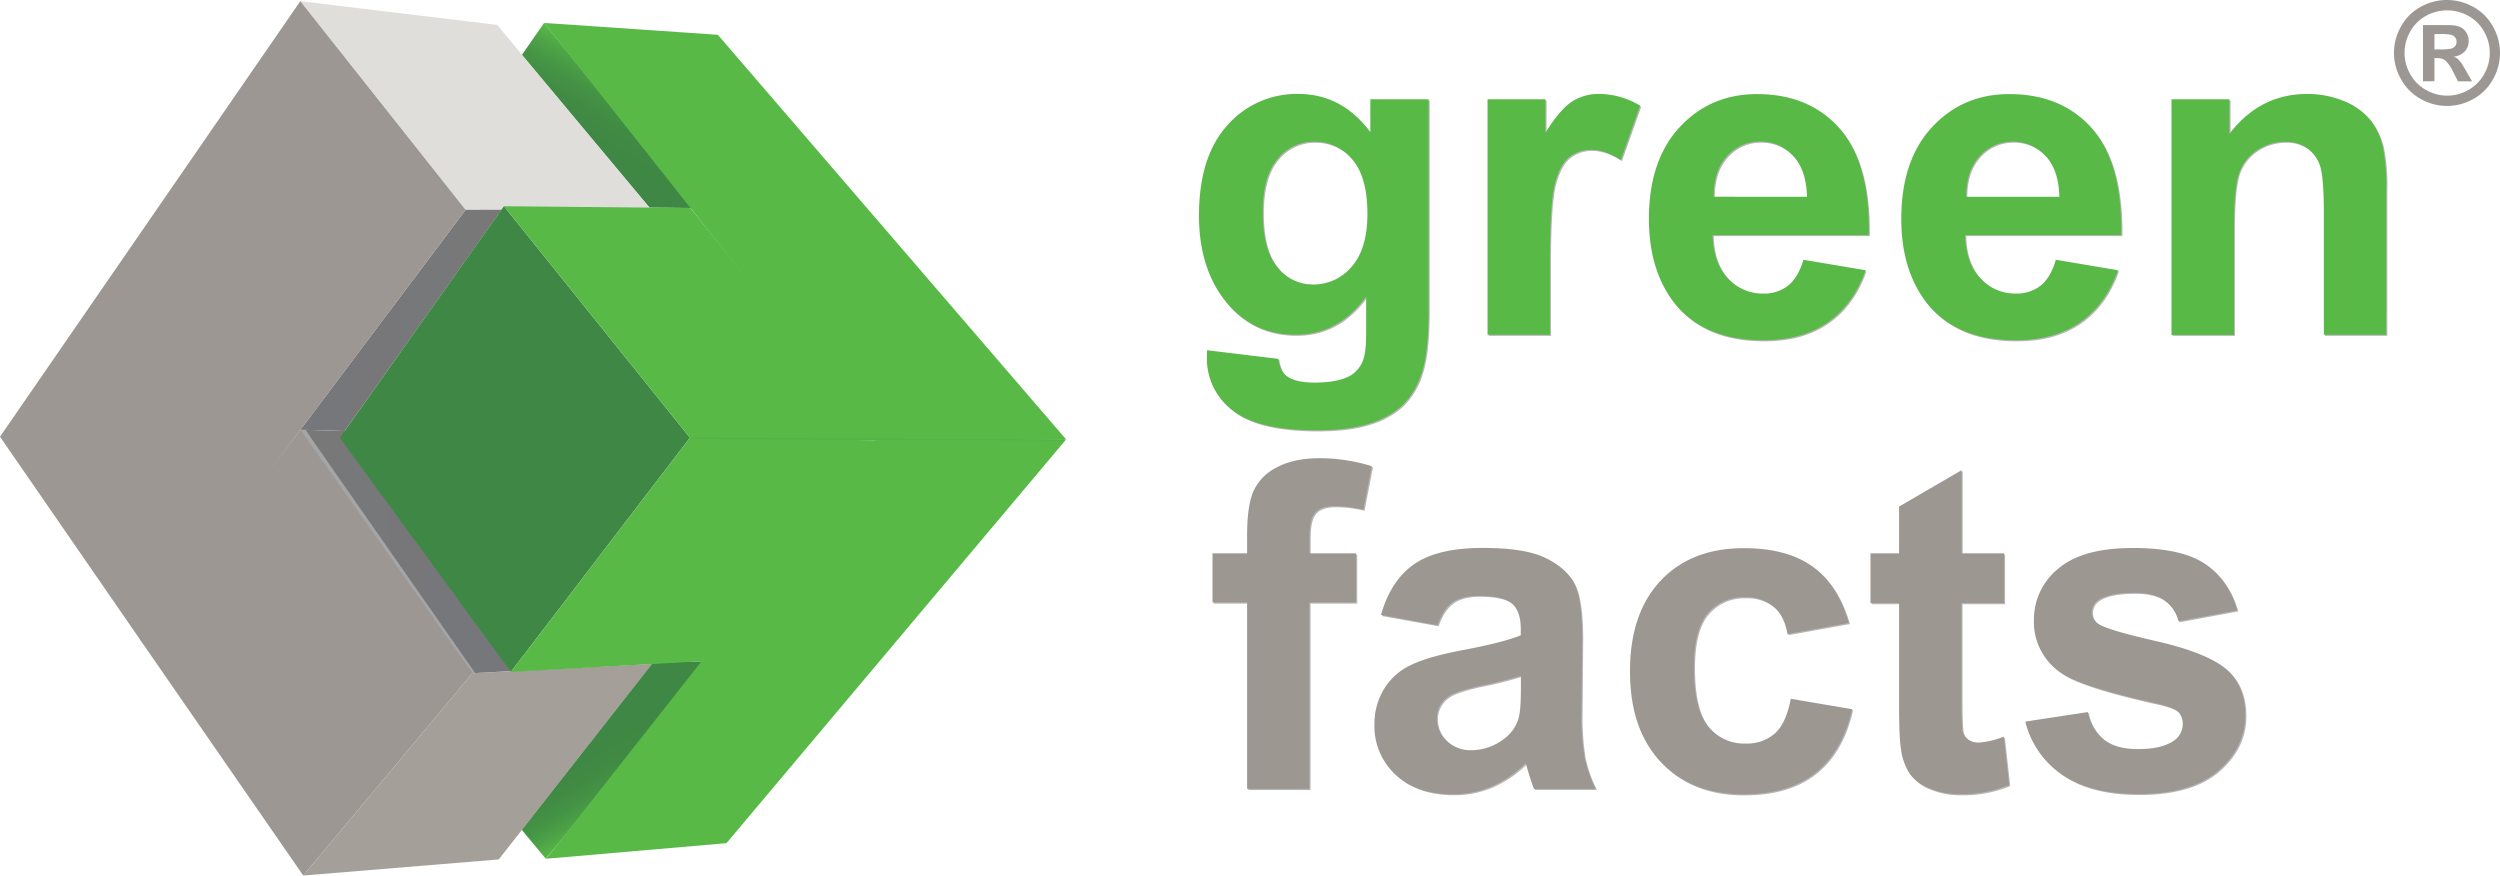 <svg xmlns="http://www.w3.org/2000/svg" xmlns:xlink="http://www.w3.org/1999/xlink" viewBox="0 0 815.11 285.46"><defs><style>.cls-1{fill:url(#Unbenannter_Verlauf_27);}.cls-2{fill:#dfdedb;}.cls-3{fill:#9d9793;}.cls-4{fill:url(#Unbenannter_Verlauf_18);}.cls-5{fill:#a59f99;}.cls-6{fill:url(#Unbenannter_Verlauf_16);}.cls-7{fill:#3e8744;}.cls-8{fill:#58b947;}.cls-9{fill:url(#Unbenannter_Verlauf_29);}.cls-10{fill:#54b248;}.cls-11{fill:#a4a5a7;}.cls-12{opacity:0.66;}.cls-13{fill:#938f8f;}.cls-14{fill:#9d9792;}</style><linearGradient id="Unbenannter_Verlauf_27" x1="208.2" y1="25.28" x2="190.73" y2="55.54" gradientUnits="userSpaceOnUse"><stop offset="0" stop-color="#58b947"></stop><stop offset="0.15" stop-color="#4da346"></stop><stop offset="0.33" stop-color="#449345"></stop><stop offset="0.52" stop-color="#408a44"></stop><stop offset="0.79" stop-color="#3e8744"></stop></linearGradient><linearGradient id="Unbenannter_Verlauf_18" x1="97.96" y1="104.46" x2="163.56" y2="104.46" gradientUnits="userSpaceOnUse"><stop offset="0" stop-color="#76777a"></stop><stop offset="1" stop-color="#787878"></stop></linearGradient><linearGradient id="Unbenannter_Verlauf_16" x1="99.53" y1="179.82" x2="166.53" y2="179.82" gradientUnits="userSpaceOnUse"><stop offset="0" stop-color="#787878"></stop><stop offset="0.79" stop-color="#76777a"></stop></linearGradient><linearGradient id="Unbenannter_Verlauf_29" x1="210.74" y1="261.06" x2="191.8" y2="228.26" gradientUnits="userSpaceOnUse"><stop offset="0" stop-color="#58b947"></stop><stop offset="0.13" stop-color="#4da346"></stop><stop offset="0.27" stop-color="#449345"></stop><stop offset="0.43" stop-color="#408a44"></stop><stop offset="0.65" stop-color="#3e8744"></stop></linearGradient></defs><g id="Ebene_2" data-name="Ebene 2"><g id="Ebene_1-2" data-name="Ebene 1"><polygon class="cls-1" points="211.77 67.69 170.14 17.93 177.39 7.48 225.94 67.82 211.77 67.69"></polygon><polygon class="cls-2" points="151.79 68.41 97.91 0.39 162.1 8.12 212.11 68.13 151.79 68.41"></polygon><polygon class="cls-3" points="98.87 285.46 45.64 208.51 98.84 138.96 154.84 218.52 98.87 285.46"></polygon><polygon class="cls-4" points="97.96 140.1 151.79 68.41 163.56 68.37 112.35 140.54 97.96 140.1"></polygon><polygon class="cls-3" points="46.12 209.2 0 142.39 97.91 0.39 151.79 68.41 46.12 209.2"></polygon><polygon class="cls-5" points="98.87 285.46 154.01 219.49 212.63 216.46 162.61 280.21 98.87 285.46"></polygon><polygon class="cls-6" points="154.01 219.49 99.53 140.15 112.35 140.54 166.53 218.82 154.01 219.49"></polygon><polygon class="cls-7" points="224.94 142.72 166.57 219.06 110.81 142.72 164.31 67.24 224.94 142.72"></polygon><polygon class="cls-8" points="225.1 67.82 285.88 143.55 225.38 143.27 164.31 67.24 225.1 67.82"></polygon><polygon class="cls-9" points="170.14 270.58 212.86 216.1 230.55 215.55 177.95 279.99 170.14 270.58"></polygon><polygon class="cls-8" points="285.88 143.55 229.5 215.55 166.57 219.06 224.94 142.72 285.88 143.55"></polygon><polygon class="cls-8" points="285.04 143.55 177.39 7.48 234.04 11.34 347.61 143.27 285.04 143.55"></polygon><polygon class="cls-8" points="347.61 143.27 236.86 274.91 178.03 279.99 285.88 143.04 347.61 143.27"></polygon><rect class="cls-10" x="224.83" y="143" width="122.1" height="0.39" transform="translate(0.63 -1.25) rotate(0.25)"></rect><polygon class="cls-11" points="154.93 219.44 154.01 219.49 97.96 140.1 99.53 140.15 154.93 219.44"></polygon><path class="cls-3" d="M797.84,0a17.59,17.59,0,0,1,8.52,2.22,16.06,16.06,0,0,1,6.42,6.37,17.5,17.5,0,0,1,2.33,8.68,17.32,17.32,0,0,1-2.29,8.6,16.24,16.24,0,0,1-6.38,6.38,17.29,17.29,0,0,1-17.2,0,16.31,16.31,0,0,1-6.38-6.38,17.28,17.28,0,0,1,0-17.28,16,16,0,0,1,6.41-6.37A17.59,17.59,0,0,1,797.84,0Zm0,3.38A14.18,14.18,0,0,0,791,5.16a13,13,0,0,0-5.15,5.12,13.93,13.93,0,0,0,0,13.91A13.07,13.07,0,0,0,791,29.33a13.79,13.79,0,0,0,13.8,0,13.2,13.2,0,0,0,5.13-5.14,13.84,13.84,0,0,0,1.85-6.92,14,14,0,0,0-1.88-7,13,13,0,0,0-5.16-5.12A14.25,14.25,0,0,0,797.86,3.38ZM790,26.51V8.18h3.72c3.49,0,5.44,0,5.86.05A7.22,7.22,0,0,1,802.5,9a4.6,4.6,0,0,1,1.71,1.76,5.14,5.14,0,0,1,.69,2.63,4.81,4.81,0,0,1-1.3,3.39A5.92,5.92,0,0,1,800,18.49a4.92,4.92,0,0,1,1.29.68,9.63,9.63,0,0,1,1.24,1.41c.13.18.58.93,1.35,2.24L806,26.51h-4.6l-1.53-3a12.43,12.43,0,0,0-2.57-3.78,4.08,4.08,0,0,0-2.57-.78h-1v7.53Zm3.72-10.41h1.51a18.6,18.6,0,0,0,4-.25A2.4,2.4,0,0,0,800.5,15a2.33,2.33,0,0,0,.45-1.41,2.19,2.19,0,0,0-.44-1.36,2.38,2.38,0,0,0-1.25-.86,17.94,17.94,0,0,0-4-.26h-1.51Z"></path><g class="cls-12"><path class="cls-13" d="M393.94,114.56l23.2,2.82q.58,4.05,2.68,5.57c1.93,1.44,5,2.17,9.11,2.17q7.95,0,11.92-2.39a9.82,9.82,0,0,0,4-5.13q.94-2.53.94-9.33V97.07q-9.1,12.44-23,12.43-15.48,0-24.51-13.08-7.08-10.33-7.08-25.74,0-19.29,9.28-29.49A30,30,0,0,1,423.65,31q14.24,0,23.49,12.5V32.73h19v68.89q0,13.59-2.24,20.32a25.24,25.24,0,0,1-6.28,10.55,28,28,0,0,1-10.81,6q-6.76,2.17-17.1,2.17-19.52,0-27.68-6.69a21,21,0,0,1-8.17-17C393.87,116.34,393.89,115.53,393.94,114.56Zm18.14-45q0,12.21,4.74,17.89a14.63,14.63,0,0,0,11.67,5.67,16.13,16.13,0,0,0,12.58-5.82q5.13-5.8,5.13-17.24,0-11.93-4.91-17.71a15.65,15.65,0,0,0-12.44-5.78,15,15,0,0,0-12,5.67Q412.08,57.9,412.08,69.53Z"></path><path class="cls-13" d="M505.7,109.5H485.38V32.73h18.87V43.65q4.85-7.74,8.71-10.19A16,16,0,0,1,521.74,31a25.84,25.84,0,0,1,13.38,3.83l-6.29,17.71q-5.15-3.33-9.54-3.32a11.28,11.28,0,0,0-7.23,2.34q-3,2.36-4.67,8.5T505.7,85.79Z"></path><path class="cls-13" d="M588.32,85.07l20.24,3.4q-3.9,11.13-12.32,17t-21.08,5.82q-20,0-29.63-13.09-7.59-10.47-7.59-26.45,0-19.1,10-29.89T573.14,31q17.13,0,27,11.31T609.64,77H558.75Q559,86,563.67,91a15.38,15.38,0,0,0,11.71,5,12.39,12.39,0,0,0,8-2.61Q586.66,90.85,588.32,85.07Zm1.16-20.53q-.22-8.82-4.56-13.41a14,14,0,0,0-10.55-4.59,14.13,14.13,0,0,0-11,4.84q-4.33,4.84-4.26,13.16Z"></path><path class="cls-13" d="M670.65,85.07l20.24,3.4q-3.9,11.13-12.32,17t-21.07,5.82q-20,0-29.64-13.09-7.59-10.47-7.59-26.45,0-19.1,10-29.89T655.47,31q17.14,0,27,11.31T692,77H641.09Q641.3,86,646,91a15.4,15.4,0,0,0,11.72,5,12.41,12.41,0,0,0,8-2.61Q669,90.85,670.65,85.07Zm1.16-20.53q-.21-8.82-4.55-13.41a14,14,0,0,0-10.56-4.59,14.12,14.12,0,0,0-11,4.84q-4.35,4.84-4.27,13.16Z"></path><path class="cls-13" d="M778.36,109.5H758.05V70.32c0-8.28-.43-13.65-1.3-16.08a11.34,11.34,0,0,0-4.23-5.68,12.15,12.15,0,0,0-7-2A16.35,16.35,0,0,0,736,49.43a14.63,14.63,0,0,0-5.75,7.66q-1.54,4.77-1.55,17.64V109.5H708.39V32.73h18.87V44q10-13,25.3-13a30.51,30.51,0,0,1,12.28,2.42,20.71,20.71,0,0,1,8.43,6.18,22.51,22.51,0,0,1,4,8.53,63.27,63.27,0,0,1,1.12,13.66Z"></path><path class="cls-13" d="M395.7,180.78H407V175q0-9.68,2.06-14.45a16.25,16.25,0,0,1,7.59-7.77q5.52-3,14-3a56.67,56.67,0,0,1,17,2.6l-2.75,14.17a40.21,40.21,0,0,0-9.32-1.16q-4.41,0-6.33,2.06c-1.28,1.37-1.91,4-1.91,7.92v5.42h15.18v16H427.29v60.8H407v-60.8H395.7Z"></path><path class="cls-13" d="M469.07,204.2l-18.43-3.33q3.11-11.13,10.7-16.48T483.89,179q13.59,0,20.24,3.22t9.36,8.17q2.71,4.95,2.71,18.18L516,232.32a82.13,82.13,0,0,0,1,14.92,43.77,43.77,0,0,0,3.65,10.31h-20.1q-.79-2-1.95-6c-.33-1.21-.58-2-.72-2.39a36.75,36.75,0,0,1-11.13,7.59,31.83,31.83,0,0,1-12.65,2.53q-11.87,0-18.69-6.43a21.4,21.4,0,0,1-6.83-16.27,21.78,21.78,0,0,1,3.11-11.6,20.27,20.27,0,0,1,8.71-7.81q5.59-2.7,16.16-4.73,14.24-2.67,19.73-5v-2c0-3.91-1-6.69-2.89-8.35s-5.57-2.5-10.92-2.5c-3.61,0-6.43.72-8.45,2.14S470.32,200.63,469.07,204.2Zm27.18,16.48a127.3,127.3,0,0,1-12.36,3.11q-8.46,1.8-11.06,3.54a8.47,8.47,0,0,0-4,7.16,10,10,0,0,0,3.18,7.37,11.13,11.13,0,0,0,8.1,3.11,17.59,17.59,0,0,0,10.48-3.62,12.69,12.69,0,0,0,4.84-6.72c.54-1.73.8-5,.8-9.9Z"></path><path class="cls-13" d="M603.16,203.48l-20,3.61q-1-6-4.59-9a13.89,13.89,0,0,0-9.29-3,15.16,15.16,0,0,0-12.11,5.24q-4.51,5.24-4.52,17.53,0,13.67,4.59,19.3a15.08,15.08,0,0,0,12.33,5.64,13.7,13.7,0,0,0,9.47-3.29q3.69-3.3,5.2-11.31l19.95,3.39q-3.1,13.74-11.92,20.75t-23.64,7q-16.85,0-26.86-10.63t-10-29.42q0-19,10-29.6T569,179q14,0,22.3,6T603.16,203.48Z"></path><path class="cls-13" d="M653.76,180.78V197H639.88v30.94c0,6.26.14,9.91.4,11a4.5,4.5,0,0,0,1.81,2.57,5.75,5.75,0,0,0,3.43,1,26.32,26.32,0,0,0,8.17-1.95l1.74,15.75a40.33,40.33,0,0,1-16,3,25.48,25.48,0,0,1-9.91-1.84,14.57,14.57,0,0,1-6.47-4.77,18.92,18.92,0,0,1-2.85-7.92q-.64-3.54-.65-14.31V197h-9.33V180.78h9.33V165.52l20.38-11.85v27.11Z"></path><path class="cls-13" d="M660.7,235.64l20.39-3.11a14.88,14.88,0,0,0,5.27,9q4,3.08,11.14,3.08,7.88,0,11.85-2.89a6.48,6.48,0,0,0,2.68-5.43,5.31,5.31,0,0,0-1.45-3.83c-1-1-3.28-1.85-6.79-2.67q-24.59-5.43-31.16-9.91a19.77,19.77,0,0,1-9.11-17.27,21.3,21.3,0,0,1,7.88-16.77q7.88-6.79,24.43-6.8,15.76,0,23.42,5.13t10.56,15.18l-19.16,3.55A11.84,11.84,0,0,0,706,196q-3.43-2.39-9.79-2.39-8,0-11.5,2.25a4.8,4.8,0,0,0-2.31,4.12,4.48,4.48,0,0,0,2,3.68q2.75,2,19,5.71t22.66,9q6.36,5.42,6.36,15.11,0,10.55-8.82,18.14t-26.09,7.59q-15.69,0-24.83-6.36A29.3,29.3,0,0,1,660.7,235.64Z"></path></g><path class="cls-8" d="M393.57,114.19,416.78,117q.57,4,2.67,5.57c1.93,1.44,5,2.17,9.11,2.17q7.95,0,11.93-2.39a9.8,9.8,0,0,0,4-5.13q.95-2.53.94-9.33V96.7q-9.11,12.43-23,12.43Q407,109.13,398,96.05q-7.08-10.33-7.08-25.73,0-19.3,9.29-29.5a30,30,0,0,1,23.09-10.19q14.24,0,23.49,12.51V32.37h19v68.88q0,13.59-2.24,20.32a25.29,25.29,0,0,1-6.29,10.55,27.87,27.87,0,0,1-10.81,6q-6.76,2.17-17.1,2.17-19.52,0-27.68-6.69a21,21,0,0,1-8.17-16.95C393.5,116,393.52,115.16,393.57,114.19Zm18.15-45q0,12.21,4.73,17.89a14.65,14.65,0,0,0,11.67,5.67,16.12,16.12,0,0,0,12.58-5.81q5.13-5.82,5.14-17.24,0-11.94-4.92-17.72a15.63,15.63,0,0,0-12.43-5.78,15,15,0,0,0-12,5.68Q411.71,57.52,411.72,69.16Z"></path><path class="cls-8" d="M505.33,109.13H485V32.37h18.87V43.28q4.85-7.74,8.71-10.19a16,16,0,0,1,8.78-2.46,25.84,25.84,0,0,1,13.38,3.83l-6.29,17.71q-5.13-3.31-9.54-3.32a11.25,11.25,0,0,0-7.23,2.35q-3,2.34-4.66,8.49t-1.7,25.73Z"></path><path class="cls-8" d="M588,84.7l20.24,3.4q-3.9,11.13-12.32,17t-21.08,5.82q-20,0-29.63-13.09-7.59-10.47-7.59-26.45,0-19.08,10-29.89t25.23-10.81q17.13,0,27,11.31t9.47,34.66H558.39q.21,9,4.91,14.06a15.38,15.38,0,0,0,11.71,5,12.48,12.48,0,0,0,8-2.6Q586.28,90.48,588,84.7Zm1.16-20.53c-.15-5.88-1.66-10.35-4.56-13.41A14,14,0,0,0,574,46.17,14.1,14.1,0,0,0,563,51q-4.34,4.83-4.26,13.15Z"></path><path class="cls-8" d="M670.29,84.7l20.24,3.4q-3.91,11.13-12.33,17t-21.07,5.82q-20,0-29.64-13.09-7.59-10.47-7.59-26.45,0-19.08,10-29.89t25.23-10.81q17.13,0,27,11.31t9.47,34.66H640.72q.22,9,4.92,14.06a15.36,15.36,0,0,0,11.71,5,12.46,12.46,0,0,0,8-2.6Q668.63,90.48,670.29,84.7Zm1.15-20.53q-.21-8.82-4.55-13.41a14.65,14.65,0,0,0-21.54.26q-4.33,4.83-4.27,13.15Z"></path><path class="cls-8" d="M778,109.13H757.68V70c0-8.28-.43-13.65-1.3-16.08a11.31,11.31,0,0,0-4.23-5.67,12.08,12.08,0,0,0-7-2,16.37,16.37,0,0,0-9.47,2.89,14.58,14.58,0,0,0-5.74,7.67q-1.56,4.77-1.56,17.63v34.77H708V32.37h18.87V43.64q10-13,25.3-13a30.6,30.6,0,0,1,12.29,2.42,20.74,20.74,0,0,1,8.42,6.18,22.51,22.51,0,0,1,4,8.53A63.27,63.27,0,0,1,778,61.42Z"></path><path class="cls-14" d="M395.33,180.41h11.28v-5.78q0-9.69,2.06-14.46a16.25,16.25,0,0,1,7.59-7.77c3.68-2,8.35-3,14-3a56.67,56.67,0,0,1,17,2.6l-2.74,14.17a40.29,40.29,0,0,0-9.33-1.16q-4.41,0-6.32,2.06c-1.28,1.38-1.92,4-1.92,7.92v5.42H442.1v16H426.92v60.8H406.61v-60.8H395.33Z"></path><path class="cls-14" d="M468.7,203.83l-18.43-3.33Q453.38,189.37,461,184t22.55-5.35q13.59,0,20.24,3.22c4.44,2.14,7.55,4.87,9.36,8.17s2.71,9.36,2.71,18.18L515.62,232a82.54,82.54,0,0,0,1,14.93,43.71,43.71,0,0,0,3.65,10.3H500.15q-.81-2-2-6c-.33-1.21-.57-2-.72-2.39a36.75,36.75,0,0,1-11.13,7.59,31.83,31.83,0,0,1-12.65,2.53q-11.87,0-18.69-6.43a21.4,21.4,0,0,1-6.83-16.27,21.87,21.87,0,0,1,3.11-11.6,20.19,20.19,0,0,1,8.71-7.8q5.6-2.72,16.16-4.74,14.24-2.67,19.73-5v-2q0-5.87-2.89-8.35t-10.92-2.49q-5.42,0-8.45,2.13C471.59,197.77,470,200.26,468.7,203.83Zm27.18,16.48a124.39,124.39,0,0,1-12.36,3.11q-8.46,1.8-11.06,3.54a8.49,8.49,0,0,0-4,7.16,10,10,0,0,0,3.18,7.37,11.13,11.13,0,0,0,8.1,3.11A17.57,17.57,0,0,0,490.24,241a12.77,12.77,0,0,0,4.85-6.73q.8-2.59.79-9.9Z"></path><path class="cls-14" d="M602.79,203.11l-20,3.61c-.68-4-2.2-7-4.59-9a13.84,13.84,0,0,0-9.29-3,15.16,15.16,0,0,0-12.11,5.24q-4.51,5.24-4.52,17.53,0,13.67,4.6,19.3a15.06,15.06,0,0,0,12.32,5.64,13.7,13.7,0,0,0,9.47-3.29q3.69-3.28,5.2-11.31l20,3.39q-3.12,13.74-11.93,20.75t-23.64,7q-16.85,0-26.85-10.62t-10-29.42q0-19,10-29.61t27.18-10.59q14,0,22.3,6T602.79,203.11Z"></path><path class="cls-14" d="M653.39,180.41V196.6H639.52v30.94q0,9.39.39,11a4.5,4.5,0,0,0,1.81,2.57,5.77,5.77,0,0,0,3.43,1,26.32,26.32,0,0,0,8.17-1.95l1.74,15.76a40.5,40.5,0,0,1-16,3,25.39,25.39,0,0,1-9.9-1.84,14.45,14.45,0,0,1-6.47-4.77,18.73,18.73,0,0,1-2.86-7.92q-.64-3.54-.65-14.31V196.6h-9.32V180.41h9.32V165.16l20.39-11.86v27.11Z"></path><path class="cls-14" d="M660.33,235.27l20.39-3.1a15,15,0,0,0,5.28,9c2.64,2.05,6.36,3.07,11.13,3.07q7.88,0,11.85-2.89a6.48,6.48,0,0,0,2.68-5.43,5.32,5.32,0,0,0-1.45-3.83c-1-1-3.28-1.85-6.79-2.67q-24.58-5.43-31.16-9.9a19.8,19.8,0,0,1-9.11-17.28A21.3,21.3,0,0,1,671,185.47q7.88-6.79,24.44-6.8,15.75,0,23.42,5.14T729.44,199l-19.16,3.54a11.84,11.84,0,0,0-4.66-6.87q-3.43-2.39-9.79-2.38-8,0-11.5,2.24a4.81,4.81,0,0,0-2.31,4.12,4.5,4.5,0,0,0,2,3.68q2.76,2,19,5.71t22.66,9q6.36,5.42,6.36,15.11,0,10.56-8.82,18.14t-26.09,7.59q-15.69,0-24.83-6.36A29.3,29.3,0,0,1,660.33,235.27Z"></path></g></g></svg>